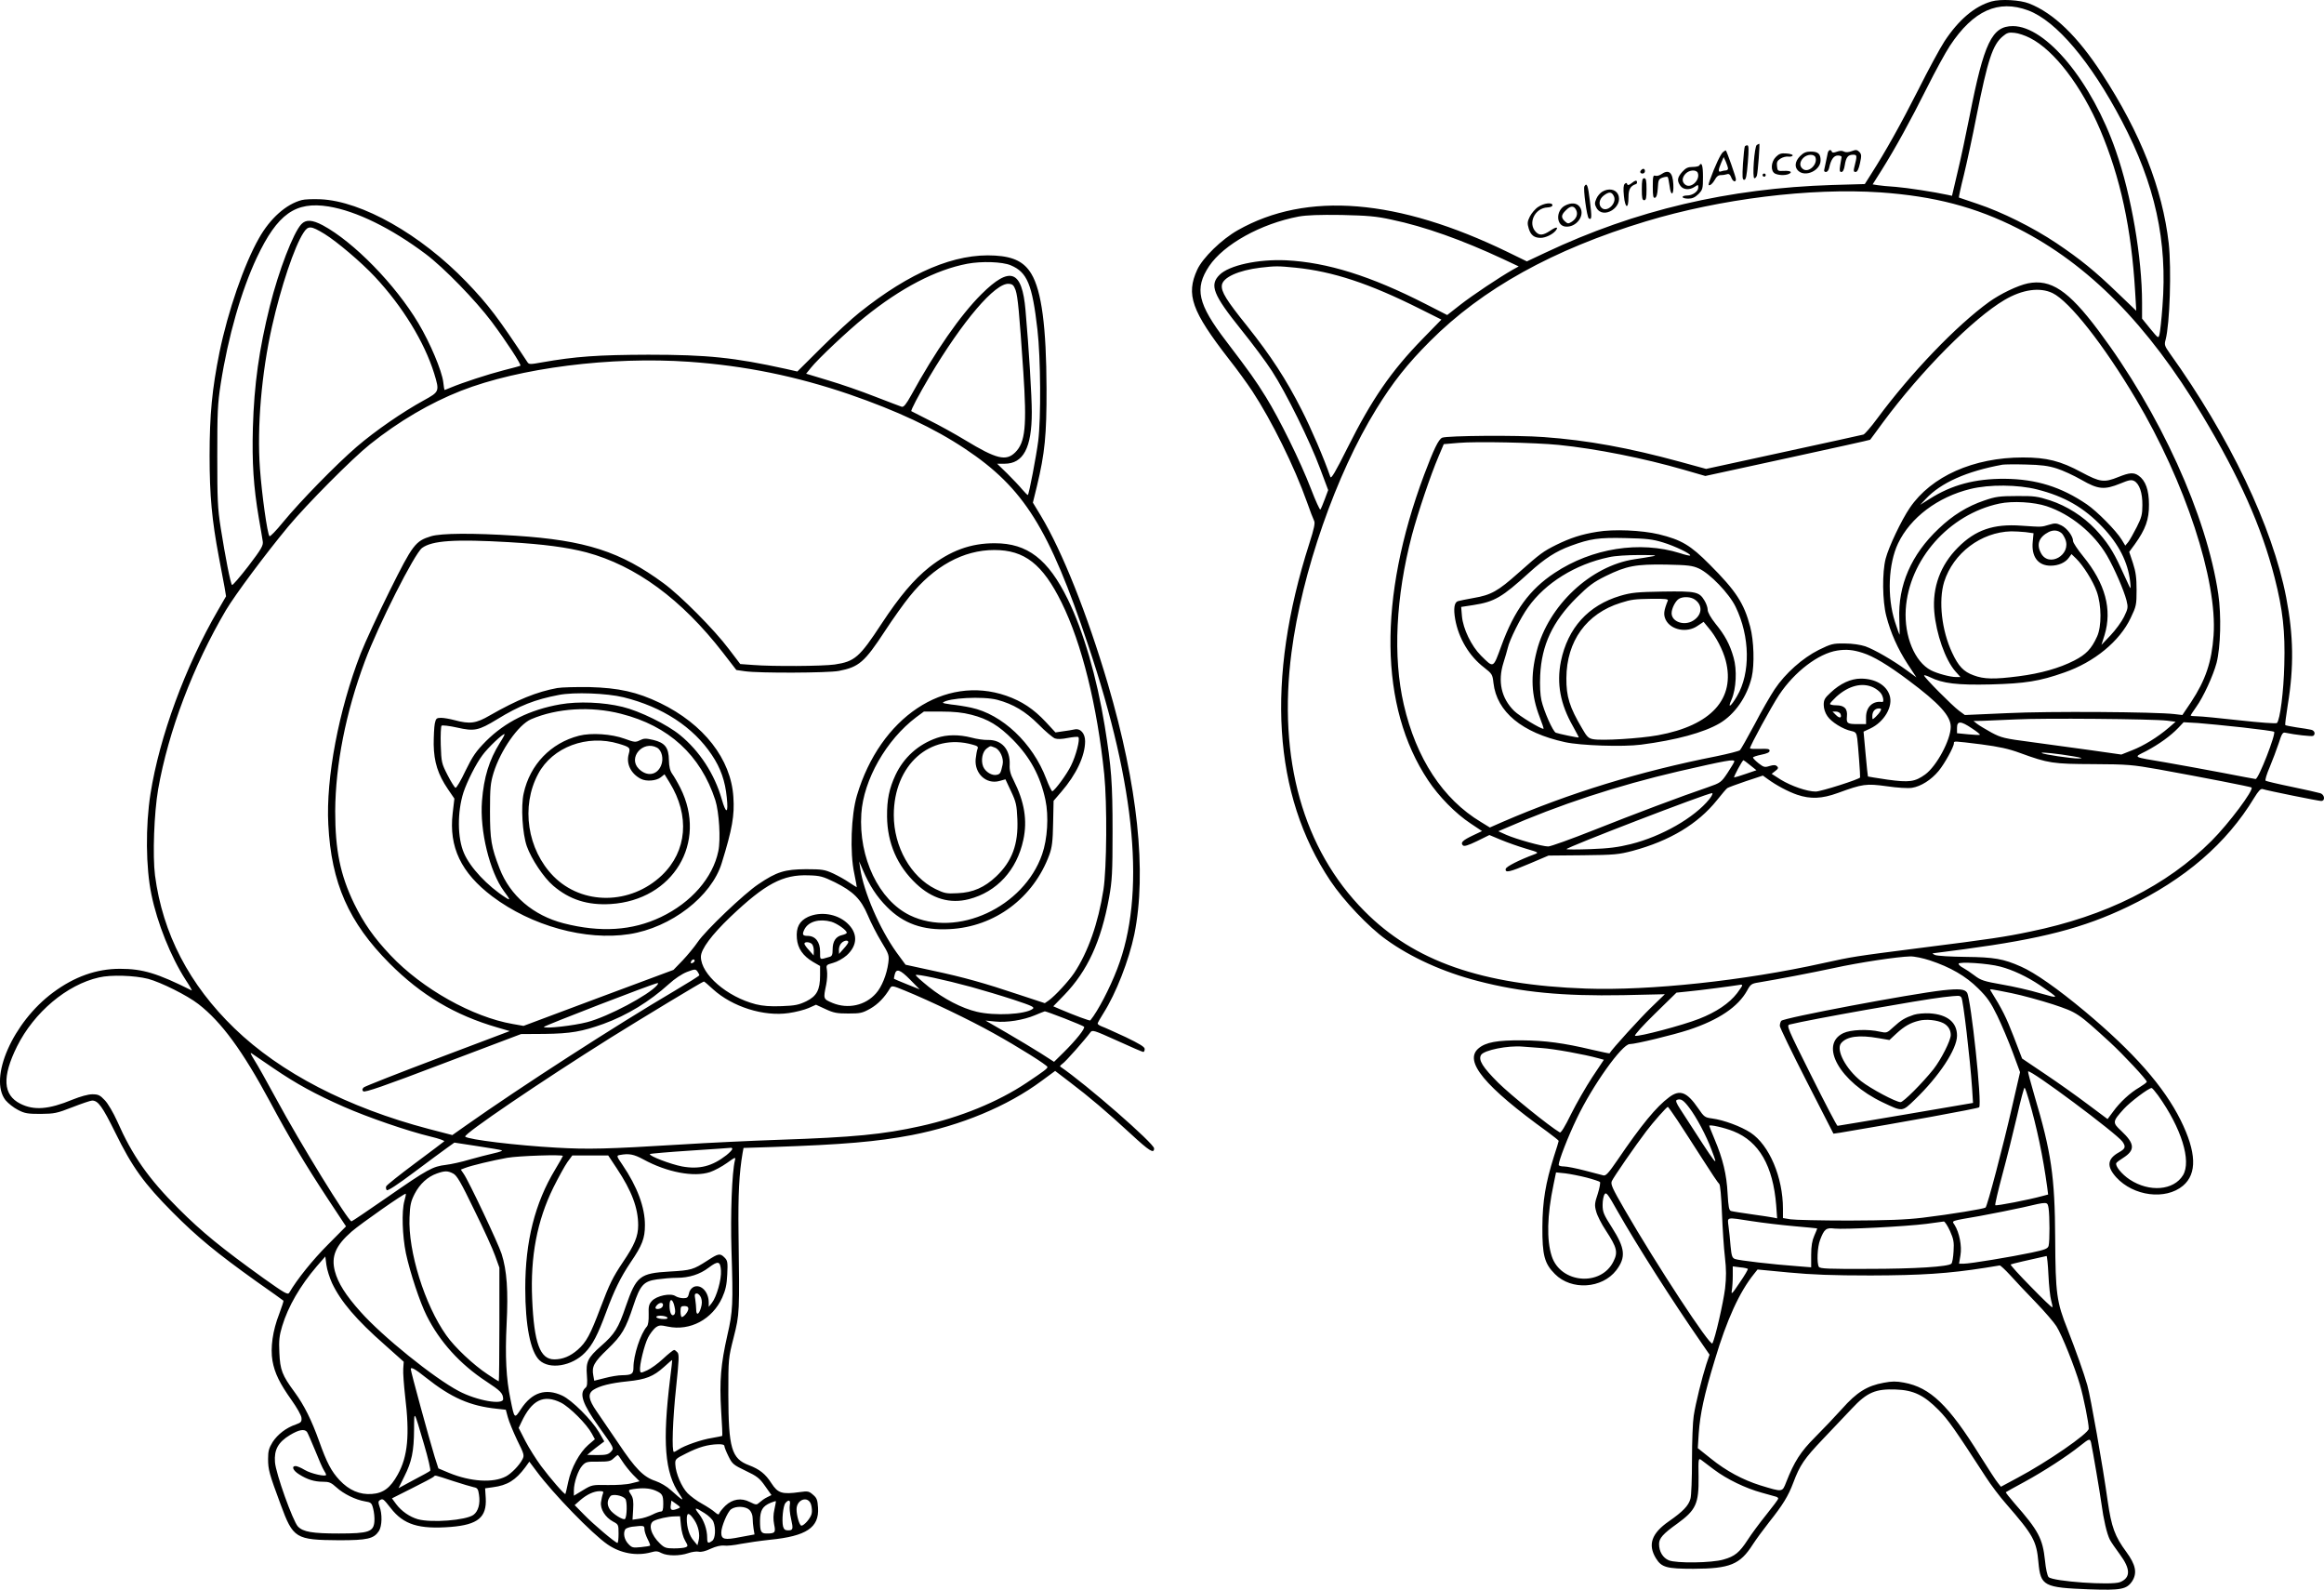 <?xml version="1.0" encoding="UTF-8"?>
<svg xmlns="http://www.w3.org/2000/svg" version="1.0" viewBox="0 0 1481.968 1013.475" preserveAspectRatio="xMidYMid meet">
  <g transform="translate(-153.047,1097.64) scale(0.1,-0.1)" fill="#000000" stroke="none">
    <path d="M14229 10967 c-107 -31 -208 -116 -299 -254 -28 -43 -103 -181 -166 -307 -113 -223 -212 -399 -299 -535 l-43 -68 -208 -6 c-661 -21 -1254 -160 -1828 -431 l-119 -56 -121 59 c-702 341 -1282 389 -1722 140 -103 -58 -224 -176 -259 -252 -73 -159 -36 -263 202 -570 51 -64 117 -156 149 -204 123 -187 269 -482 349 -708 19 -55 40 -108 45 -118 8 -13 1 -49 -30 -145 -279 -871 -233 -1602 134 -2151 84 -126 244 -295 355 -374 159 -115 365 -208 586 -265 277 -72 540 -97 926 -90 l266 6 -90 -87 c-67 -65 -244 -259 -263 -290 -2 -1 -51 9 -111 23 -181 43 -300 59 -448 60 -157 1 -230 -12 -276 -51 -96 -81 37 -242 439 -532 39 -29 72 -55 72 -58 0 -3 -13 -47 -30 -98 -54 -172 -73 -285 -74 -450 -1 -181 13 -234 80 -301 105 -106 301 -93 391 24 63 83 57 140 -27 272 -53 83 -60 99 -60 145 0 28 6 59 13 68 10 15 21 1 81 -106 126 -222 352 -576 531 -834 l57 -83 -21 -62 c-27 -84 -68 -248 -80 -328 -6 -36 -11 -162 -11 -280 0 -118 -4 -231 -10 -249 -12 -44 -48 -81 -137 -143 -111 -77 -136 -149 -83 -236 36 -58 67 -67 240 -67 232 1 296 27 377 154 20 31 66 94 103 141 90 113 124 169 156 254 42 112 70 153 188 277 61 64 145 152 186 196 96 103 151 126 280 121 113 -4 179 -36 273 -131 61 -62 103 -122 300 -426 32 -50 91 -128 131 -173 172 -198 193 -235 205 -371 14 -152 33 -162 325 -173 202 -7 238 0 273 52 33 52 23 104 -37 186 -74 100 -95 159 -119 323 -32 230 -109 665 -130 740 -22 78 -75 226 -126 356 -70 175 -77 228 -79 579 -2 397 -25 551 -133 914 -24 82 -42 150 -40 152 14 15 565 -396 602 -448 23 -33 19 -45 -24 -69 -73 -41 -78 -89 -16 -158 110 -121 315 -147 426 -54 91 77 86 214 -15 418 -107 215 -300 434 -611 694 -173 144 -318 246 -407 285 -112 50 -172 60 -353 62 -94 1 -181 6 -195 12 -14 6 -19 11 -13 11 7 1 97 12 200 26 492 66 760 135 1043 271 364 175 628 402 805 694 27 44 41 59 53 56 34 -11 357 -76 374 -76 27 0 23 39 -4 49 -13 4 -95 23 -183 41 -88 18 -163 36 -167 39 -5 4 7 43 26 87 18 43 44 112 57 151 20 63 26 72 43 68 60 -13 168 -25 177 -20 17 11 9 35 -13 39 -13 3 -54 10 -92 15 -37 6 -70 12 -73 15 -2 2 5 60 16 128 40 241 37 443 -10 686 -87 450 -361 1024 -743 1557 -32 45 -35 54 -26 85 27 103 38 449 20 615 -40 348 -179 703 -425 1080 -155 239 -309 388 -465 449 -58 23 -182 30 -241 13z m235 -57 c179 -67 398 -326 597 -705 212 -404 292 -766 259 -1182 -6 -84 -15 -164 -19 -179 -7 -26 -7 -26 -59 37 l-52 64 0 100 c0 288 -68 686 -167 969 -153 442 -445 796 -657 796 -133 0 -184 -105 -276 -575 -23 -115 -57 -277 -77 -358 l-35 -149 -27 6 c-88 19 -258 45 -331 51 -47 3 -99 8 -117 11 l-31 5 58 92 c86 137 186 319 290 527 51 102 116 221 145 265 149 225 308 296 499 225z m12 -176 c154 -78 328 -306 447 -585 129 -305 199 -628 223 -1034 l7 -120 -116 111 c-149 144 -241 218 -394 321 -150 100 -347 198 -503 250 -63 21 -116 39 -118 40 -2 0 12 66 32 145 19 78 56 249 81 378 71 355 102 451 167 505 27 23 39 26 75 22 24 -2 68 -17 99 -33z m-956 -984 c344 -24 609 -93 880 -231 449 -228 827 -611 1173 -1188 238 -396 379 -712 462 -1036 53 -208 68 -344 62 -557 -4 -170 -27 -350 -47 -371 -4 -5 -111 3 -237 17 -126 14 -248 26 -271 26 -23 0 -42 2 -42 5 0 3 16 27 35 54 46 64 108 199 130 281 26 101 31 303 11 439 -74 502 -372 1157 -765 1681 -191 255 -303 329 -449 300 -66 -14 -174 -66 -247 -118 -209 -151 -498 -452 -714 -744 -39 -53 -79 -99 -88 -102 -10 -3 -240 -53 -511 -112 l-492 -107 -168 46 c-323 88 -588 137 -867 157 -169 13 -617 9 -648 -4 -24 -11 -54 -74 -115 -236 -295 -789 -286 -1481 25 -1948 69 -104 175 -212 272 -276 l72 -48 -59 -28 c-65 -31 -80 -46 -63 -63 8 -8 32 -1 90 27 l79 39 74 -31 c41 -17 112 -42 159 -56 82 -24 83 -25 54 -36 -97 -36 -180 -78 -183 -93 -5 -27 24 -21 153 34 l120 51 220 2 c201 2 228 5 316 28 238 64 417 172 538 323 31 39 60 73 66 77 5 4 59 24 118 44 l109 36 29 -21 c56 -41 131 -81 189 -101 86 -29 158 -26 260 11 159 58 180 61 312 43 67 -10 135 -14 161 -10 57 9 123 51 170 108 38 46 97 153 97 176 0 15 -4 15 175 -7 113 -15 174 -28 247 -55 181 -66 209 -70 468 -71 218 -1 248 -4 413 -33 292 -53 589 -111 595 -116 15 -16 -144 -229 -255 -340 -285 -285 -673 -480 -1158 -579 -156 -33 -257 -48 -685 -102 -446 -57 -443 -57 -635 -99 -504 -112 -1106 -176 -1510 -162 -665 23 -1098 174 -1415 495 -390 393 -552 970 -464 1648 66 510 284 1136 541 1552 105 170 197 287 342 432 334 335 785 585 1376 764 476 144 1050 215 1495 185z m-3115 -174 c210 -44 451 -130 710 -251 l100 -47 -38 -21 c-86 -49 -257 -163 -335 -224 l-83 -65 -137 70 c-350 179 -628 266 -891 279 -179 8 -363 -32 -424 -93 -65 -65 -41 -126 138 -349 71 -88 160 -207 197 -265 88 -135 242 -446 307 -622 l51 -136 -22 -59 c-12 -32 -24 -61 -28 -65 -3 -4 -30 54 -59 130 -69 179 -202 448 -288 587 -67 108 -101 156 -254 357 -181 237 -203 335 -108 478 94 139 329 270 571 316 52 9 130 12 273 10 166 -4 220 -8 320 -30z m-614 -306 c239 -24 472 -101 793 -262 l138 -69 -119 -122 c-201 -206 -325 -386 -480 -696 -76 -152 -104 -200 -109 -185 -41 119 -122 308 -184 429 -98 193 -195 342 -347 533 -132 164 -166 219 -161 260 6 50 106 95 246 112 98 11 110 11 223 0z m4828 -162 c108 -52 326 -329 532 -676 314 -528 520 -1155 495 -1507 -12 -169 -51 -284 -143 -424 l-56 -83 -51 6 c-120 14 -801 19 -1064 6 l-272 -12 -38 28 c-43 32 -222 212 -222 224 0 4 17 -1 38 -11 81 -40 173 -51 387 -46 219 6 311 20 469 76 191 66 353 199 423 347 36 75 38 84 38 179 0 78 -5 116 -23 171 l-24 72 36 49 c68 95 91 158 90 253 0 93 -22 153 -66 184 -31 22 -58 20 -130 -9 -90 -36 -115 -33 -233 30 -135 73 -223 95 -375 95 -315 0 -584 -120 -721 -321 -54 -79 -135 -250 -154 -324 -23 -88 -21 -270 4 -366 28 -108 72 -207 136 -306 l56 -85 -63 46 c-88 64 -204 131 -263 152 -31 10 -81 18 -131 18 -75 1 -86 -2 -166 -41 -103 -52 -213 -149 -281 -251 -26 -39 -84 -139 -128 -224 -45 -84 -87 -158 -93 -164 -6 -6 -74 -23 -151 -39 -491 -97 -936 -234 -1362 -418 l-82 -36 -57 35 c-243 146 -413 406 -492 749 -70 304 -51 686 52 1080 39 145 119 383 170 502 l33 78 94 8 c111 10 490 2 639 -13 237 -24 541 -84 800 -159 l135 -39 524 114 c289 63 526 115 527 117 1 1 37 49 79 107 246 333 578 667 779 785 113 66 224 82 305 43z m26 -1118 c39 -12 110 -45 159 -73 106 -61 145 -65 248 -23 55 23 70 25 88 16 33 -18 53 -76 52 -154 0 -58 -5 -79 -36 -140 -20 -39 -44 -82 -54 -95 l-19 -23 -23 38 c-35 57 -156 180 -222 225 -163 111 -322 161 -523 163 -190 1 -338 -38 -481 -129 l-59 -37 35 37 c97 104 261 177 490 219 14 2 81 3 150 1 94 -2 142 -8 195 -25z m-124 -134 c175 -44 299 -116 416 -239 105 -110 163 -225 177 -348 5 -46 4 -50 -6 -29 -6 14 -30 66 -54 117 -50 109 -89 168 -163 247 -77 81 -181 147 -287 182 -80 26 -102 29 -214 28 -109 0 -135 -4 -205 -28 -110 -37 -203 -95 -292 -180 -175 -165 -260 -361 -251 -577 2 -54 3 -99 1 -99 -1 0 -14 37 -29 83 -51 159 -42 368 20 499 79 165 253 296 461 347 121 30 304 28 426 -3z m61 -107 c153 -51 300 -171 384 -314 48 -83 108 -221 125 -287 11 -45 9 -52 -16 -104 -15 -31 -54 -84 -86 -118 l-58 -61 20 63 c49 163 5 328 -136 501 -36 44 -65 88 -65 98 0 31 -39 83 -75 100 -31 15 -41 15 -78 4 -50 -15 -44 -15 -177 -6 -177 13 -293 -27 -404 -139 -112 -112 -164 -254 -151 -409 12 -141 70 -307 134 -380 l33 -37 -28 0 c-38 0 -121 23 -160 43 -104 54 -171 217 -161 388 20 317 276 607 597 675 85 18 221 10 302 -17z m94 -171 c7 -5 17 -22 24 -38 42 -101 -106 -185 -155 -89 -30 56 -12 102 50 134 29 14 58 12 81 -7z m-229 6 l51 -7 -5 -53 c-10 -96 33 -154 114 -154 50 0 95 20 117 52 l16 22 30 -29 c44 -43 107 -142 131 -210 31 -86 32 -222 2 -287 -36 -79 -70 -114 -146 -153 -94 -48 -213 -82 -354 -100 -155 -20 -221 -19 -287 6 -64 23 -97 58 -137 144 -67 142 -88 331 -51 452 58 183 235 317 427 322 22 0 63 -2 92 -5z m-1038 -770 c67 -21 161 -77 289 -173 199 -148 272 -229 272 -298 0 -83 -90 -251 -163 -304 -65 -47 -101 -52 -240 -33 -67 10 -123 19 -125 20 -1 1 -8 65 -15 144 l-13 142 43 20 c89 42 147 141 123 212 -21 65 -92 106 -183 106 -64 0 -132 -31 -194 -90 -36 -33 -43 -45 -43 -77 0 -24 9 -52 24 -73 25 -37 99 -83 152 -94 28 -6 33 -12 38 -49 5 -40 20 -237 18 -247 -2 -11 -250 -90 -283 -90 -55 0 -156 35 -223 76 l-58 37 23 18 c19 14 21 21 12 30 -10 9 -21 10 -48 2 -31 -10 -38 -8 -70 17 -20 16 -36 32 -36 37 0 4 24 12 53 18 36 7 53 15 53 25 0 12 -12 14 -62 12 -35 -1 -63 0 -63 4 0 16 136 265 186 341 98 147 250 263 370 282 57 9 102 5 163 -15z m67 -220 c19 -9 41 -26 49 -38 16 -22 20 -57 8 -55 -59 9 -103 -31 -103 -96 l0 -45 -49 0 c-71 0 -77 4 -73 49 5 49 -16 71 -69 71 -21 0 -39 4 -39 9 0 5 19 25 41 46 79 71 165 92 235 59z m45 -152 c-5 -9 -19 -26 -30 -36 -21 -19 -21 -19 -21 5 0 30 17 49 42 49 15 0 17 -4 9 -18z m-254 -17 c10 -27 -6 -30 -29 -7 l-22 22 22 0 c12 0 25 -7 29 -15z m2083 -43 l54 -7 -44 -38 c-70 -60 -159 -115 -234 -144 l-68 -27 -197 28 c-108 15 -279 38 -380 52 -169 22 -189 27 -251 60 -36 20 -78 45 -91 55 l-24 19 60 1 c33 1 128 5 210 9 167 9 879 3 965 -8z m-1245 -49 c31 -20 53 -38 51 -41 -3 -2 -37 -1 -75 3 l-71 7 0 34 c0 46 24 45 95 -3z m1725 6 c107 -12 198 -24 202 -28 13 -13 -99 -301 -118 -301 -4 0 -100 18 -213 40 -113 21 -273 51 -356 65 -224 38 -211 31 -129 73 83 44 156 97 204 147 l35 37 90 -5 c50 -4 178 -16 285 -28z m-1080 -184 c59 -10 67 -13 35 -14 -43 -1 -226 26 -235 35 -6 7 100 -4 200 -21z m-2160 -33 c0 -4 -19 -36 -42 -71 -42 -63 -45 -65 -128 -94 -165 -56 -468 -170 -727 -273 -144 -57 -274 -104 -290 -104 -38 0 -203 46 -267 74 l-51 23 40 17 c349 153 719 274 1110 365 306 70 355 79 355 63z m101 -24 l40 -32 -67 -23 c-37 -13 -71 -23 -75 -23 -7 0 52 109 59 110 2 0 21 -14 43 -32z m-260 -216 c-96 -119 -305 -238 -501 -287 -80 -20 -142 -28 -257 -32 -84 -3 -153 -3 -153 0 0 12 894 356 928 357 7 0 0 -16 -17 -38z m1405 -1028 c131 -43 231 -101 309 -179 58 -57 80 -89 122 -175 28 -58 72 -162 98 -232 l47 -127 -52 -226 c-56 -245 -156 -626 -168 -637 -9 -8 -220 -43 -402 -65 -110 -13 -223 -17 -470 -18 -179 0 -346 4 -372 8 l-48 8 0 59 c0 201 -87 406 -206 485 -61 40 -171 81 -246 91 -46 6 -51 10 -88 64 -72 105 -117 123 -186 71 -81 -60 -176 -175 -329 -400 -57 -83 -74 -102 -90 -98 -11 3 -64 17 -119 31 -54 14 -114 26 -132 26 -19 0 -34 4 -34 10 0 27 59 179 115 295 100 210 289 475 338 475 37 0 276 58 377 91 190 63 314 146 372 251 21 39 28 44 73 51 132 22 335 61 480 92 165 36 405 72 486 74 26 1 82 -11 125 -25z m450 -40 c78 -20 171 -64 253 -119 128 -87 128 -87 1 -51 -63 19 -173 44 -244 56 -114 20 -135 27 -174 57 -25 19 -58 41 -73 49 -16 8 -29 20 -29 26 0 15 188 3 266 -18z m-1646 -121 c0 -3 -15 -25 -32 -48 -50 -65 -133 -121 -243 -164 -104 -41 -388 -116 -408 -108 -7 3 50 66 126 140 l138 135 77 8 c59 5 288 35 335 43 4 0 7 -2 7 -6z m1717 -48 c69 -14 188 -47 266 -72 155 -52 156 -53 362 -241 85 -78 235 -239 235 -252 0 -5 -21 -20 -47 -36 -59 -34 -124 -94 -168 -155 l-35 -47 -126 94 c-69 52 -191 139 -272 193 l-147 99 -55 143 c-46 119 -71 170 -147 292 -6 10 -5 10 134 -18z m-2997 -350 c79 -5 276 -41 362 -65 l36 -10 -74 -111 c-40 -61 -101 -167 -135 -235 -39 -80 -65 -122 -72 -117 -67 39 -314 239 -393 317 -99 99 -128 145 -109 177 20 31 171 61 265 53 19 -2 73 -6 120 -9z m3108 -330 c51 -174 91 -365 117 -557 l6 -47 -38 -10 c-83 -23 -293 -64 -299 -58 -3 3 17 90 45 194 28 103 70 272 94 375 23 103 45 184 48 180 4 -4 16 -38 27 -77z m824 28 c149 -208 214 -418 159 -509 -59 -97 -214 -110 -339 -28 -52 34 -96 89 -86 106 3 5 23 20 44 33 77 49 74 90 -12 171 -58 54 -58 59 16 141 41 45 158 133 177 133 4 0 22 -21 41 -47z m-2990 -78 c46 -60 110 -180 143 -270 46 -121 47 -122 -201 262 -23 35 -30 53 -21 57 25 10 42 0 79 -49z m-74 -82 c32 -49 103 -158 157 -243 54 -85 103 -158 109 -162 6 -4 13 -81 17 -185 4 -98 12 -224 19 -281 9 -79 9 -127 1 -200 -11 -89 -63 -318 -81 -350 -12 -24 -357 502 -559 852 -81 140 -91 163 -82 183 12 26 147 222 220 318 43 57 130 155 137 155 2 0 30 -39 62 -87z m357 -69 c163 -65 252 -221 272 -472 l6 -83 -24 5 c-13 3 -76 12 -139 21 -63 9 -122 18 -131 21 -13 4 -17 25 -22 112 -6 120 -30 220 -82 343 -19 46 -35 85 -35 88 0 10 95 -11 155 -35z m-937 -295 c42 -11 81 -24 85 -28 4 -4 -2 -38 -14 -76 -20 -59 -21 -73 -10 -112 6 -25 34 -80 62 -122 70 -107 78 -137 49 -195 -78 -163 -337 -143 -394 31 -34 103 -30 262 11 457 l16 78 59 -6 c32 -4 93 -16 136 -27z m2946 -196 c7 -48 8 -211 0 -239 -5 -18 -22 -25 -107 -43 -133 -28 -393 -71 -433 -71 l-31 0 9 54 c10 58 -7 145 -38 194 -18 27 -30 23 161 56 83 15 206 40 275 55 163 38 156 38 164 -6z m-1891 -82 c70 -11 191 -25 269 -32 79 -7 144 -13 146 -14 1 -1 -7 -22 -18 -46 -14 -32 -20 -66 -20 -123 l0 -79 -87 7 c-155 11 -377 37 -399 46 -18 7 -22 20 -28 82 -3 40 -9 97 -13 126 -7 62 -20 59 150 33z m1262 -62 c23 -52 27 -71 23 -130 -2 -38 -8 -73 -14 -79 -19 -19 -230 -33 -532 -33 -255 -1 -305 1 -313 13 -14 24 -10 126 8 172 26 69 39 79 92 72 57 -7 452 13 586 30 55 8 105 14 111 15 6 0 24 -27 39 -60z m628 -281 c3 -68 11 -140 17 -161 6 -21 10 -41 8 -45 -2 -4 -63 55 -137 131 -74 75 -132 139 -129 142 3 3 127 32 229 54 3 0 9 -54 12 -121z m-245 0 c31 -35 104 -112 163 -173 58 -60 118 -130 133 -154 35 -55 117 -260 150 -373 24 -83 56 -243 56 -280 0 -30 -267 -214 -454 -313 l-106 -57 -19 24 c-11 12 -61 90 -113 172 -202 325 -318 437 -487 468 -47 9 -77 9 -128 -1 -106 -19 -173 -61 -266 -166 -44 -49 -122 -131 -172 -181 -93 -93 -133 -156 -184 -286 -26 -66 -21 -65 -166 -21 -111 35 -216 91 -314 170 l-84 67 6 95 c9 124 34 243 103 469 76 255 157 432 249 546 l23 29 199 -19 c149 -14 278 -19 523 -19 323 1 495 12 730 49 47 8 89 14 93 15 4 0 34 -27 65 -61z m-1672 39 c3 -2 -20 -42 -52 -88 -48 -72 -55 -79 -50 -50 3 18 6 61 6 94 l0 60 45 -6 c26 -2 48 -7 51 -10z m2189 -1109 c11 -52 55 -309 66 -388 13 -99 35 -194 54 -230 7 -14 36 -56 64 -94 68 -92 69 -148 1 -176 -54 -22 -428 4 -456 32 -8 8 -18 54 -23 106 -15 140 -41 190 -195 365 -32 37 -57 69 -55 70 2 2 56 32 119 66 123 67 274 165 355 230 59 47 63 48 70 19z m-2404 -171 c81 -61 201 -119 304 -147 44 -12 86 -24 93 -26 6 -2 12 -7 12 -12 0 -4 -34 -50 -76 -102 -42 -52 -96 -125 -119 -161 -52 -80 -82 -105 -154 -125 -73 -22 -302 -25 -349 -5 -38 16 -62 56 -62 104 0 36 25 65 115 129 120 87 139 127 137 297 -2 118 -1 123 17 110 10 -8 47 -36 82 -62z M11715 7586 c-100 -16 -170 -39 -260 -83 -84 -42 -101 -54 -243 -180 -129 -115 -173 -140 -285 -159 -45 -8 -89 -17 -99 -20 -24 -7 -30 -47 -18 -116 22 -122 90 -235 184 -307 51 -40 54 -44 60 -99 21 -184 182 -317 456 -377 100 -22 370 -31 485 -16 224 29 400 77 501 136 97 57 175 169 205 295 18 80 14 231 -10 321 -39 149 -90 228 -259 397 -122 123 -180 157 -323 192 -109 26 -289 34 -394 16z m421 -68 c73 -22 181 -74 172 -83 -2 -3 -32 4 -65 15 -256 80 -561 32 -799 -126 -159 -105 -258 -240 -340 -466 -53 -145 -48 -142 -130 -61 -61 61 -114 171 -121 251 l-5 59 78 12 c135 21 182 49 356 207 99 90 170 136 266 171 123 45 176 53 347 49 134 -3 173 -7 241 -28z m-66 -88 c-25 -5 -77 -13 -117 -19 -279 -42 -549 -295 -623 -585 -41 -160 -35 -282 19 -422 16 -41 27 -74 24 -74 -20 0 -153 81 -187 114 -82 81 -106 188 -68 308 11 34 23 77 27 93 11 51 82 194 130 260 110 155 301 274 515 319 37 9 120 14 195 14 96 0 118 -2 85 -8z m294 -78 c70 -32 193 -159 234 -244 92 -189 96 -422 9 -570 -40 -68 -62 -82 -35 -22 30 68 36 191 13 269 -23 82 -55 142 -115 215 -31 39 -50 73 -50 89 0 14 -9 40 -20 58 -34 57 -54 61 -265 58 -166 -3 -200 -6 -272 -27 -205 -61 -335 -205 -379 -418 -28 -142 -4 -272 77 -414 21 -38 38 -70 37 -71 -4 -3 -128 23 -146 30 -19 7 -77 139 -92 206 -8 35 -11 96 -8 160 9 193 79 343 232 495 77 76 107 99 186 138 133 65 191 76 385 73 138 -3 167 -6 209 -25z m-26 -198 c52 -36 47 -98 -10 -134 -57 -36 -138 -8 -138 47 0 31 25 79 47 92 27 16 76 13 101 -5z m-172 -6 c-26 -65 -29 -89 -14 -122 32 -66 135 -87 203 -40 l39 26 32 -39 c46 -53 91 -139 109 -208 63 -243 -92 -414 -432 -476 -116 -21 -358 -36 -414 -25 -29 5 -40 16 -70 69 -80 135 -101 203 -100 320 1 236 128 412 346 480 70 22 86 24 203 26 80 1 102 -2 98 -11z M13920 4663 c-200 -22 -1020 -176 -1031 -195 -5 -7 -9 -21 -9 -32 0 -10 77 -169 171 -353 l171 -334 42 6 c384 64 879 154 887 162 20 20 -52 691 -77 731 -15 23 -50 26 -154 15z m118 -46 c11 -13 55 -387 68 -577 l6 -95 -428 -73 c-236 -40 -432 -73 -436 -73 -5 1 -80 145 -168 321 -152 304 -159 320 -137 325 133 33 839 158 977 174 108 12 107 12 118 -2z M13735 4507 c-57 -19 -82 -34 -130 -78 -42 -39 -44 -39 -86 -30 -77 18 -188 13 -234 -9 -156 -75 -22 -311 250 -441 129 -61 124 -62 206 17 155 149 269 322 269 408 0 85 -62 135 -174 142 -34 2 -79 -2 -101 -9z m187 -53 c31 -16 48 -43 48 -76 0 -35 -61 -155 -110 -218 -73 -91 -192 -210 -210 -210 -30 0 -191 86 -252 134 -97 77 -162 200 -127 242 36 43 113 54 238 32 l70 -12 44 41 c51 47 90 69 144 82 46 12 117 4 155 -15z M12733 10052 c-15 -9 -30 -212 -15 -212 6 0 13 8 16 18 6 22 20 202 15 202 -2 0 -9 -4 -16 -8z M12657 10043 c-3 -5 -8 -54 -12 -110 -5 -86 -4 -103 8 -103 11 0 16 25 23 110 7 84 6 110 -3 110 -6 0 -14 -3 -16 -7z M12518 10007 c-15 -11 -53 -92 -84 -179 -11 -32 -11 -36 2 -31 8 3 21 18 30 34 10 20 22 29 38 29 14 0 31 3 40 6 11 4 19 -2 26 -20 10 -28 30 -35 30 -12 0 13 -57 176 -64 183 -1 2 -10 -3 -18 -10z m32 -104 c0 -7 -6 -13 -14 -13 -8 0 -21 -3 -30 -6 -20 -8 -20 7 0 54 l16 37 14 -30 c7 -16 13 -36 14 -42z M13186 10003 c-2 -10 -7 -34 -11 -53 -4 -19 -9 -43 -11 -52 -4 -12 0 -18 10 -18 9 0 18 12 21 28 11 51 29 77 55 77 14 0 24 -4 24 -10 -1 -5 -5 -29 -9 -52 -5 -34 -4 -43 8 -43 9 0 17 15 21 42 8 52 21 68 53 68 27 0 27 -4 7 -84 -5 -20 -2 -26 9 -26 11 0 20 18 28 55 11 49 10 58 -4 73 -14 14 -22 15 -48 5 -21 -8 -38 -9 -50 -3 -11 7 -27 6 -46 -1 -19 -7 -29 -7 -31 0 -6 17 -20 13 -26 -6z M13009 9981 c-33 -34 -37 -70 -11 -94 46 -42 142 3 142 67 0 42 -16 56 -63 56 -29 0 -46 -7 -68 -29z m98 -7 c17 -46 -46 -104 -81 -74 -22 17 -20 46 4 70 24 24 68 26 77 4z M12855 9976 c-32 -32 -35 -90 -6 -106 22 -11 61 -13 85 -4 30 12 16 23 -26 21 -41 -2 -43 -1 -46 30 -3 25 2 35 22 48 14 9 36 15 50 13 14 -2 26 2 28 7 2 6 -16 11 -39 13 -35 3 -48 -2 -68 -22z M12366 9921 c-3 -5 -23 -9 -43 -9 -29 0 -43 -7 -65 -31 -32 -36 -35 -57 -12 -89 18 -26 59 -29 92 -6 21 14 22 14 22 -5 0 -25 -36 -51 -72 -51 -16 0 -28 -4 -28 -10 0 -5 16 -10 36 -10 26 0 43 8 65 29 27 28 29 34 29 110 0 73 -8 98 -24 72z m-9 -47 c17 -46 -46 -104 -81 -74 -22 17 -20 46 4 70 24 24 68 26 77 4z M11997 9893 c-12 -11 -8 -23 8 -23 8 0 15 7 15 15 0 16 -12 20 -23 8z M12123 9865 c-12 -8 -28 -12 -37 -9 -14 5 -16 -5 -16 -70 0 -62 3 -74 15 -70 9 4 15 24 17 62 3 51 5 57 30 66 15 5 30 7 33 4 3 -3 8 -29 12 -57 8 -69 28 -61 24 10 -4 78 -29 98 -78 64z M12770 9860 c0 -5 5 -10 10 -10 6 0 10 5 10 10 0 6 -4 10 -10 10 -5 0 -10 -4 -10 -10z M12000 9770 c0 -56 3 -70 15 -70 12 0 15 14 15 70 0 56 -3 70 -15 70 -12 0 -15 -14 -15 -70z M11938 9811 c-19 -15 -28 -18 -31 -9 -3 10 -8 10 -16 2 -8 -7 -10 -32 -5 -78 8 -80 29 -85 29 -7 0 51 12 72 48 84 5 1 8 9 6 16 -3 9 -12 7 -31 -8z M11634 9789 c-9 -14 16 -198 28 -205 19 -12 20 7 7 110 -12 101 -19 120 -35 95z M11749 9755 c-14 -8 -32 -28 -39 -46 -12 -27 -11 -36 1 -58 43 -77 175 7 137 87 -16 32 -59 40 -99 17z m73 -30 c20 -44 -42 -104 -77 -75 -23 19 -18 56 11 79 35 27 52 26 66 -4z M3455 9701 c-100 -26 -202 -117 -273 -243 -96 -169 -198 -466 -252 -728 -47 -234 -63 -397 -63 -660 0 -253 15 -411 59 -644 14 -72 30 -158 36 -191 l10 -60 -52 -90 c-207 -356 -373 -806 -430 -1170 -32 -203 -30 -469 6 -641 37 -182 124 -398 218 -544 26 -39 43 -70 39 -68 -220 110 -312 138 -458 138 -149 0 -290 -50 -426 -151 -256 -189 -413 -547 -303 -687 17 -20 52 -48 80 -62 42 -22 62 -25 144 -25 88 1 103 4 203 43 59 23 115 42 125 42 38 0 65 -37 147 -203 108 -221 185 -327 365 -508 160 -161 280 -259 534 -441 94 -66 173 -122 174 -124 2 -1 -10 -39 -27 -84 -42 -107 -57 -217 -43 -299 14 -79 46 -144 122 -251 34 -48 62 -97 63 -113 2 -25 -3 -30 -36 -42 -62 -21 -116 -63 -148 -112 -24 -39 -29 -58 -29 -107 0 -69 7 -94 80 -291 80 -217 95 -226 372 -228 181 0 222 9 255 59 20 32 22 109 3 158 -8 23 -8 31 2 38 20 12 22 11 70 -50 82 -106 180 -136 384 -120 172 14 229 61 222 184 l-4 62 50 7 c92 12 145 45 206 127 l26 36 48 -64 c103 -139 353 -397 451 -464 83 -57 185 -75 277 -50 30 9 44 8 67 -5 38 -19 116 -19 171 0 23 8 53 12 66 9 14 -4 44 3 77 19 33 15 64 22 84 20 17 -3 66 2 109 11 44 8 127 20 185 26 232 23 314 78 306 204 -3 50 -8 63 -32 83 -26 23 -33 24 -84 17 -114 -16 -140 -7 -181 56 -38 60 -77 90 -143 115 -112 42 -131 108 -132 450 0 229 0 231 34 365 38 151 38 153 31 670 -3 240 4 378 26 506 l6 32 186 6 c447 15 667 34 887 76 314 61 610 184 827 345 l87 64 93 -71 c127 -96 238 -191 390 -331 118 -109 148 -128 148 -92 0 31 -429 406 -599 522 -3 2 4 10 15 18 19 12 144 154 177 199 13 18 20 16 171 -52 87 -40 162 -72 167 -72 5 0 9 8 9 19 0 13 -31 32 -122 76 -68 31 -135 62 -150 67 -16 6 -28 14 -28 19 0 5 17 34 37 66 80 126 162 336 197 503 80 396 22 947 -169 1597 -132 446 -290 843 -427 1071 l-51 84 26 106 c50 208 62 324 61 622 -1 389 -31 622 -97 731 -45 75 -112 109 -231 116 -255 16 -542 -105 -866 -364 -47 -37 -155 -137 -240 -221 l-155 -154 -75 17 c-327 72 -499 90 -875 90 -322 -1 -464 -11 -680 -49 -71 -13 -81 -13 -90 0 -187 284 -249 366 -390 513 -292 303 -667 515 -930 527 -49 2 -103 0 -120 -5z m171 -41 c177 -29 399 -138 619 -303 117 -88 317 -294 421 -432 91 -122 190 -273 183 -280 -2 -2 -50 -15 -106 -29 -101 -26 -263 -79 -337 -110 -21 -9 -40 -16 -41 -16 -1 0 -5 23 -8 51 -9 72 -83 248 -158 374 -148 248 -413 519 -610 625 -68 36 -108 38 -137 7 -51 -54 -144 -295 -201 -523 -68 -273 -100 -497 -108 -775 -6 -222 4 -376 38 -576 11 -65 23 -131 25 -148 4 -26 -8 -48 -92 -158 -54 -70 -101 -124 -104 -120 -10 10 -43 180 -72 363 -20 128 -22 182 -22 460 0 278 2 332 22 460 47 301 131 593 230 804 132 279 246 360 458 326z m-26 -175 c78 -48 234 -180 320 -272 178 -190 317 -418 379 -617 35 -115 34 -117 -66 -172 -135 -74 -308 -193 -428 -296 -131 -113 -359 -346 -470 -481 -43 -53 -82 -93 -86 -89 -14 14 -49 268 -61 433 -19 264 10 605 77 904 57 253 143 510 201 598 30 46 47 45 134 -8z m4376 -200 c105 -44 137 -122 170 -410 21 -182 23 -565 5 -710 -12 -94 -58 -336 -66 -344 -2 -2 -18 14 -36 35 -18 22 -61 67 -96 102 l-64 62 47 0 c120 0 174 101 174 328 0 101 -18 401 -40 650 -22 257 -98 285 -281 103 -134 -133 -295 -365 -448 -644 -32 -58 -48 -77 -60 -74 -9 3 -86 32 -171 65 -86 34 -219 80 -297 103 l-142 43 30 37 c43 55 238 239 344 324 229 185 453 302 654 340 91 17 223 13 277 -10z m31 -159 c14 -43 23 -137 49 -521 23 -345 13 -448 -51 -512 -59 -59 -121 -43 -319 77 -66 40 -169 97 -230 127 -61 31 -112 57 -114 58 -5 5 45 100 115 219 211 355 420 601 507 593 24 -2 31 -9 43 -41z m-2082 -456 c356 -25 683 -92 1020 -207 307 -106 540 -215 740 -348 374 -249 535 -505 785 -1253 305 -909 366 -1593 185 -2062 -48 -125 -123 -269 -172 -329 -3 -4 -98 31 -192 71 l-44 19 70 72 c148 153 235 342 286 622 19 106 22 155 22 420 0 313 -7 406 -50 674 -50 308 -136 604 -235 806 -126 257 -258 358 -465 358 -155 1 -286 -48 -419 -153 -99 -79 -188 -184 -304 -360 -141 -215 -171 -241 -299 -260 -77 -11 -396 -13 -520 -3 l-82 6 -73 96 c-92 123 -309 341 -416 419 -274 202 -498 274 -942 303 -277 18 -475 16 -540 -3 -101 -31 -117 -52 -264 -347 -73 -147 -157 -328 -186 -402 -139 -358 -222 -793 -206 -1089 19 -373 130 -624 391 -886 203 -203 415 -329 687 -408 l79 -23 -458 -173 c-252 -95 -465 -179 -473 -186 -11 -11 -11 -17 -3 -25 9 -9 134 34 509 177 l497 188 151 1 c165 2 239 15 375 64 151 55 293 142 417 254 37 34 82 64 115 77 50 19 55 19 67 3 6 -9 12 -20 12 -24 0 -4 -71 -48 -157 -99 -377 -222 -977 -609 -1333 -860 l-85 -60 -150 39 c-517 136 -946 358 -1239 641 -289 279 -458 604 -507 975 -16 126 -6 399 20 550 65 370 224 788 432 1141 59 99 251 357 397 533 119 143 408 434 522 525 184 147 384 264 580 341 373 146 956 220 1455 185z m-1149 -1150 c222 -13 371 -33 494 -65 315 -85 606 -298 871 -640 l85 -110 55 -8 c92 -13 527 -11 598 2 129 25 164 55 295 255 51 78 121 176 156 219 156 194 343 297 541 297 193 0 308 -90 429 -335 129 -261 227 -657 272 -1095 19 -189 16 -600 -5 -735 -33 -214 -99 -400 -187 -532 -36 -53 -120 -144 -161 -174 l-26 -18 -164 54 c-221 74 -352 111 -554 154 l-170 37 -58 79 c-107 150 -209 384 -231 535 l-7 45 25 -58 c40 -94 87 -167 152 -232 105 -107 230 -151 399 -142 289 14 536 199 637 474 17 47 22 86 24 201 l3 143 49 57 c96 111 152 230 152 323 0 50 -30 84 -68 75 -15 -3 -48 -9 -74 -12 l-47 -7 -62 67 c-78 83 -152 132 -252 167 -393 136 -804 -138 -952 -636 -37 -124 -46 -364 -17 -497 10 -49 17 -88 16 -88 -2 0 -23 14 -48 30 -24 17 -71 43 -103 58 -53 24 -69 27 -173 27 -135 -1 -186 -16 -304 -96 -90 -60 -335 -293 -386 -368 -21 -31 -64 -83 -96 -117 l-59 -61 -478 -178 -478 -179 -68 12 c-256 44 -578 224 -780 438 -106 112 -171 205 -232 329 -89 184 -121 342 -121 590 2 296 67 628 189 955 85 229 317 688 365 723 64 47 207 57 554 37z m3114 -1005 c101 -27 179 -73 263 -157 43 -44 90 -83 104 -89 17 -6 44 -5 84 3 32 6 62 9 66 5 12 -13 -15 -118 -47 -182 -26 -54 -101 -156 -119 -163 -4 -1 -22 35 -39 80 -86 227 -281 411 -479 453 -37 8 -94 17 -126 20 -32 4 -56 9 -54 12 31 30 255 42 347 18z m-166 -95 c107 -27 177 -70 266 -160 110 -112 174 -230 207 -383 22 -104 13 -250 -21 -347 -117 -338 -543 -534 -843 -389 -198 96 -328 367 -310 648 14 216 159 471 350 615 l49 36 112 0 c80 0 136 -6 190 -20z m-870 -1068 c118 -59 166 -107 210 -210 19 -46 58 -122 86 -168 50 -82 51 -88 45 -137 -10 -74 -42 -153 -78 -193 -68 -78 -179 -102 -277 -62 -61 26 -60 25 -41 117 6 29 8 70 5 90 -6 36 -6 36 40 49 26 7 63 28 86 48 71 65 72 143 1 207 -65 58 -168 74 -248 38 -55 -26 -77 -67 -71 -137 5 -64 39 -112 103 -150 l45 -26 0 -59 c0 -93 -21 -133 -88 -166 -48 -23 -72 -28 -157 -31 -72 -3 -120 1 -165 12 -183 47 -350 191 -350 303 0 48 69 140 188 254 222 211 334 271 499 265 73 -2 91 -7 167 -44z m-22 -252 c37 -11 98 -54 98 -70 0 -5 -13 -11 -30 -15 -40 -9 -60 -40 -60 -92 0 -33 -4 -43 -20 -47 -65 -19 -60 -22 -60 34 0 62 -30 100 -80 100 -32 0 -36 9 -19 43 26 49 95 68 171 47z m108 -130 c0 -5 -13 -24 -30 -42 l-29 -33 -1 27 c0 15 7 34 16 42 17 18 44 21 44 6z m-232 -12 c7 -7 12 -26 12 -42 l-1 -31 -29 33 c-17 18 -30 37 -30 42 0 14 34 12 48 -2z m-748 -107 c0 -5 -7 -11 -14 -14 -10 -4 -13 -1 -9 9 6 15 23 19 23 5z m1375 -121 l60 -61 -80 32 c-44 18 -81 33 -83 35 -2 1 0 13 4 28 10 40 34 32 99 -34z m390 -46 c72 -20 193 -56 269 -81 121 -40 137 -48 121 -59 -48 -35 -241 -45 -355 -18 -95 22 -213 83 -307 159 -46 37 -83 70 -83 75 0 10 186 -30 355 -76z m-5250 52 c82 -22 249 -105 321 -161 147 -114 281 -297 455 -620 124 -232 225 -401 373 -626 l113 -171 -116 -117 c-96 -96 -196 -220 -246 -306 -9 -15 -28 -4 -162 91 -270 194 -395 296 -543 444 -193 192 -296 340 -392 558 -25 55 -58 112 -79 134 -31 33 -42 38 -80 38 -27 0 -76 -14 -126 -34 -152 -63 -246 -70 -333 -26 -111 56 -117 171 -21 365 109 218 318 394 523 440 76 18 226 13 313 -9z m3602 -66 c123 -112 324 -176 484 -152 44 6 101 21 126 32 l47 21 61 -28 c51 -24 73 -28 145 -28 77 0 90 3 140 31 49 28 92 72 126 130 11 18 15 18 95 -15 159 -65 414 -187 564 -271 159 -88 345 -205 345 -216 0 -10 -23 -27 -132 -100 -184 -123 -424 -221 -678 -277 -238 -53 -426 -71 -900 -87 -173 -6 -454 -19 -625 -30 -474 -29 -594 -32 -800 -20 -251 14 -557 51 -578 70 -15 14 488 355 928 631 202 126 584 357 594 358 2 1 28 -21 58 -49z m-356 26 c-53 -63 -312 -201 -446 -236 -84 -22 -265 -43 -277 -31 -6 5 700 278 726 280 5 1 3 -5 -3 -13z m2597 -212 c64 -25 121 -49 125 -53 10 -10 -52 -87 -131 -165 l-60 -59 -84 54 c-46 29 -144 88 -218 131 l-135 78 61 -6 c74 -8 180 9 254 40 30 13 59 24 63 25 5 0 61 -20 125 -45z m-5042 -319 c144 -98 264 -164 448 -245 150 -66 404 -154 554 -190 51 -12 90 -26 85 -30 -4 -4 -88 -67 -186 -140 -98 -73 -181 -139 -184 -147 -3 -8 -1 -19 4 -24 6 -6 70 36 174 114 90 67 185 138 211 156 l46 33 144 -22 c79 -12 150 -24 158 -27 8 -3 -14 -11 -50 -19 -36 -8 -105 -26 -155 -40 -49 -15 -118 -30 -151 -34 -84 -10 -116 -27 -372 -205 -123 -85 -226 -155 -230 -155 -21 0 -332 506 -478 777 -59 109 -123 223 -142 252 -24 39 -29 51 -14 40 11 -7 73 -50 138 -94z m2924 -514 c0 -5 -17 -23 -37 -39 -91 -71 -173 -92 -283 -72 -70 13 -215 68 -205 79 4 3 120 13 258 22 139 9 255 17 260 18 4 0 7 -3 7 -8z m-567 -66 c150 -82 322 -115 425 -81 27 9 76 35 108 58 53 38 57 40 51 17 -19 -77 -29 -343 -22 -574 11 -340 9 -389 -26 -540 -42 -186 -51 -291 -40 -480 6 -88 9 -161 7 -163 -2 -1 -31 -7 -65 -13 -67 -10 -178 -49 -214 -74 -12 -8 -25 -15 -29 -15 -15 0 -8 208 14 412 18 172 20 209 9 222 -8 9 -17 16 -22 16 -5 0 -37 -25 -70 -56 -33 -31 -79 -64 -102 -74 -40 -18 -42 -18 -45 -1 -5 31 27 164 51 210 12 24 34 52 47 63 23 17 32 17 79 7 142 -30 284 46 347 185 21 47 29 81 32 147 4 78 2 89 -17 108 -29 29 -39 27 -111 -20 -89 -57 -100 -61 -240 -69 -190 -11 -212 -29 -279 -222 -47 -139 -71 -177 -157 -252 -86 -76 -98 -102 -91 -187 4 -50 2 -71 -8 -79 -43 -36 -21 -103 84 -249 101 -142 98 -136 77 -160 -16 -17 -31 -21 -85 -21 l-66 1 26 22 c14 12 39 31 55 43 l28 21 -34 59 c-47 79 -172 204 -234 233 -106 49 -193 21 -263 -85 -42 -64 -42 -65 -67 60 -28 132 -35 278 -25 480 11 213 2 343 -32 449 -22 68 -210 465 -241 509 l-19 28 26 10 c44 17 176 48 269 65 75 13 356 22 356 12 0 -2 -22 -41 -49 -86 -130 -215 -191 -459 -191 -757 0 -239 33 -404 90 -459 65 -62 208 -38 291 48 48 49 82 115 134 256 53 143 91 221 157 320 74 108 91 154 91 236 1 113 -49 247 -143 385 -39 57 -39 59 -17 63 58 11 89 5 150 -28z m-169 -58 c95 -143 136 -252 136 -362 0 -70 -23 -126 -98 -236 -64 -96 -84 -136 -142 -289 -65 -173 -91 -221 -146 -269 -47 -41 -95 -61 -149 -61 -91 0 -129 104 -141 385 -12 271 31 498 135 710 33 66 73 139 90 163 l31 42 114 0 115 0 55 -83z m-1044 -32 c24 -12 49 -55 135 -233 59 -119 119 -251 133 -292 l27 -75 0 -362 c0 -200 -2 -363 -4 -363 -2 0 -34 20 -71 45 -91 60 -211 173 -264 249 -137 193 -244 535 -234 752 3 78 8 101 33 150 33 63 82 108 141 129 51 18 69 18 104 0z m-311 -176 c-18 -66 -13 -220 10 -333 26 -121 89 -312 132 -397 83 -166 213 -310 381 -420 90 -59 106 -75 107 -111 2 -41 -168 -11 -283 50 -158 83 -489 350 -627 506 -95 106 -143 183 -163 258 -25 95 5 164 107 253 60 52 339 247 345 241 2 -2 -2 -24 -9 -47z m-461 -523 c56 -118 155 -234 336 -393 l121 -108 -3 -45 c-2 -25 4 -103 12 -175 30 -247 17 -384 -47 -499 -47 -85 -92 -119 -165 -124 -77 -6 -146 24 -206 88 -53 57 -81 110 -131 250 -48 134 -95 228 -155 310 -81 110 -93 142 -98 252 -4 80 0 110 18 170 38 126 115 258 221 382 l54 62 7 -54 c4 -31 21 -83 36 -116z m2480 80 c4 -56 -28 -168 -58 -206 l-20 -25 0 27 c0 69 -50 120 -96 100 -15 -8 -27 -23 -30 -42 -6 -25 -11 -30 -36 -30 -16 0 -39 6 -51 14 -31 20 -118 2 -149 -31 -19 -21 -23 -34 -21 -86 1 -39 -3 -67 -11 -77 -41 -46 -86 -184 -86 -261 0 -42 -10 -49 -73 -50 -23 0 -72 -8 -109 -18 l-68 -17 -6 33 c-11 57 4 85 91 168 92 89 115 128 165 279 43 130 65 154 150 166 36 5 92 10 126 10 79 0 148 22 204 65 60 45 74 42 78 -19z m-127 -173 c7 -20 7 -39 -1 -65 -13 -44 -30 -50 -30 -10 0 15 -3 44 -6 65 -5 30 -4 37 10 37 9 0 21 -12 27 -27z m-169 -58 c6 -25 5 -42 -2 -49 -16 -16 -30 11 -30 57 0 50 21 45 32 -8z m-74 8 c-2 -10 -13 -19 -26 -21 -24 -4 -29 7 -10 26 18 18 40 15 36 -5z m162 -20 c0 -18 -28 -53 -42 -53 -4 0 -8 16 -8 35 0 31 3 35 25 35 17 0 25 -6 25 -17z m-133 -58 c2 -7 -12 -9 -37 -7 -22 2 -37 8 -34 14 8 12 66 6 71 -7z m17 -385 c-50 -408 -35 -602 59 -739 34 -50 24 -45 -54 25 -26 24 -67 48 -99 59 -76 25 -128 78 -236 240 -52 77 -115 169 -139 204 -52 75 -58 112 -20 137 39 25 108 43 217 54 118 12 165 31 233 92 28 26 51 45 52 44 1 -1 -5 -53 -13 -116z m-1559 5 c164 -130 282 -182 456 -200 l55 -6 13 -48 c7 -27 34 -92 59 -145 45 -90 47 -98 34 -123 -19 -38 -71 -91 -105 -109 -82 -43 -225 -34 -362 22 l-69 29 -24 75 c-34 111 -152 542 -152 558 0 16 28 1 95 -53z m863 -161 c55 -28 164 -136 197 -198 l19 -35 -42 -36 c-56 -49 -109 -146 -128 -236 -8 -41 -17 -75 -18 -77 -6 -5 -96 99 -155 178 -31 42 -76 113 -100 159 l-43 84 17 36 c67 143 142 180 253 125z m-873 -267 c26 -88 43 -163 39 -167 -5 -5 -52 -31 -106 -59 l-96 -52 37 75 c47 93 61 159 62 300 1 125 -3 130 64 -97z m-747 81 c5 -7 28 -60 52 -118 23 -58 48 -115 56 -127 8 -12 14 -25 14 -29 0 -14 -96 7 -136 31 -23 14 -50 25 -58 25 -29 0 -17 -29 22 -53 52 -33 97 -47 152 -47 39 0 52 -5 86 -36 46 -42 122 -79 181 -89 39 -6 44 -10 53 -46 6 -22 10 -59 8 -82 -5 -66 -36 -77 -226 -77 -169 0 -229 10 -262 45 -32 35 -141 338 -146 410 -6 79 20 127 96 173 57 34 91 40 108 20z m2662 -91 c0 -7 12 -37 26 -65 24 -49 32 -55 109 -92 72 -34 89 -47 124 -97 l41 -58 -28 -14 c-15 -7 -36 -22 -47 -32 -20 -18 -22 -18 -63 2 -55 28 -110 19 -156 -24 -18 -18 -35 -39 -38 -47 -4 -12 -9 -11 -29 6 -13 12 -50 36 -82 54 -32 17 -73 48 -92 67 -38 39 -75 126 -78 182 -2 35 0 37 70 72 79 40 136 56 201 58 28 1 42 -3 42 -12z m-650 -98 c14 -22 44 -60 67 -84 l42 -42 -52 -13 c-29 -8 -96 -12 -152 -11 -98 2 -101 1 -157 -33 l-58 -35 0 33 c0 50 27 130 54 159 22 24 31 26 101 25 66 0 80 3 98 21 12 11 24 21 27 21 3 0 16 -19 30 -41z m-1082 -124 c59 -19 119 -37 134 -40 23 -4 28 -12 33 -48 9 -57 -5 -106 -35 -128 -48 -35 -268 -52 -355 -28 -52 15 -104 51 -138 96 l-27 37 127 64 c71 35 132 68 138 73 12 12 1 14 123 -26z m1289 -60 c47 -20 53 -29 53 -87 0 -37 -4 -48 -15 -48 -9 0 -34 -9 -55 -20 -22 -11 -59 -23 -83 -26 l-43 -6 4 66 c3 49 0 72 -12 91 -21 32 -21 33 12 38 60 9 104 6 139 -8z m-332 -22 c-4 -10 -9 -34 -12 -53 -6 -44 27 -97 77 -124 34 -18 35 -20 35 -77 0 -33 -3 -59 -7 -59 -13 0 -153 118 -213 180 l-60 61 35 31 c43 37 86 57 124 58 23 0 27 -3 21 -17z m143 -32 c13 -15 11 -115 -2 -128 -10 -11 -80 33 -97 61 -19 30 -17 58 4 84 13 16 77 5 95 -17z m1185 -38 c5 -17 7 -44 3 -58 -7 -28 -48 -75 -65 -75 -12 0 -31 63 -31 104 0 65 76 89 93 29z m-849 -24 c-40 -16 -51 -11 -46 21 l4 30 31 -22 c28 -20 29 -22 11 -29z m615 -5 c-8 -35 -8 -64 -2 -96 11 -52 6 -58 -47 -58 -37 0 -43 11 -43 82 1 66 16 92 68 114 17 7 31 11 33 10 1 -2 -3 -25 -9 -52z m98 28 c-3 -16 0 -55 8 -88 15 -67 13 -74 -20 -74 -18 0 -26 7 -31 25 -9 38 0 131 15 149 21 25 34 19 28 -12z m-257 -32 c12 -12 20 -33 20 -52 0 -18 3 -49 6 -68 l6 -36 -92 -17 c-100 -20 -120 -15 -120 29 0 38 40 133 63 149 31 22 93 19 117 -5z m-287 -20 c26 -16 52 -41 57 -56 16 -42 12 -105 -7 -120 -27 -20 -33 -17 -33 19 0 52 -20 109 -51 150 -36 45 -28 47 34 7z m-65 -44 c26 -39 38 -93 27 -133 l-7 -28 -23 28 c-28 31 -45 85 -45 139 0 45 15 43 48 -6z m-85 -36 c3 -34 14 -75 26 -95 19 -33 20 -36 3 -43 -9 -4 -43 -7 -74 -7 -49 0 -61 4 -88 30 -59 56 -78 124 -41 145 27 14 89 28 132 29 l36 1 6 -60z m-233 -23 c0 -12 9 -40 20 -62 11 -21 18 -40 16 -42 -2 -3 -29 -7 -59 -10 -51 -5 -57 -4 -81 22 -25 27 -33 68 -18 92 4 6 23 13 42 16 77 9 80 8 80 -16z M5084 6590 c-130 -24 -254 -74 -429 -174 -89 -52 -128 -57 -225 -31 -30 8 -69 15 -87 15 -29 0 -33 -4 -40 -37 -4 -21 -7 -81 -7 -133 2 -112 27 -191 91 -285 l41 -60 -11 -94 c-25 -215 54 -379 252 -529 251 -189 596 -284 874 -241 266 41 525 240 590 454 67 216 82 303 74 420 -15 242 -189 465 -468 600 -146 70 -263 96 -449 101 -85 1 -178 -1 -206 -6z m423 -59 c247 -61 444 -189 563 -368 56 -83 85 -167 95 -271 11 -103 -4 -109 -32 -11 -46 161 -142 308 -266 409 -81 67 -259 154 -367 180 -122 30 -283 36 -397 16 -194 -34 -351 -112 -474 -235 -63 -64 -84 -94 -130 -188 -29 -62 -58 -111 -64 -109 -5 1 -28 37 -50 80 -39 76 -40 82 -44 193 -2 63 1 118 5 123 5 4 50 -1 99 -12 110 -25 136 -20 256 53 142 87 241 126 393 155 98 19 306 11 413 -15z m-17 -105 c305 -77 508 -263 602 -551 24 -76 35 -250 19 -325 -35 -170 -173 -328 -366 -420 -182 -87 -385 -100 -620 -40 -194 50 -342 176 -409 350 -53 137 -61 184 -61 365 0 150 3 179 23 245 45 144 158 306 239 341 165 71 382 84 573 35z m-773 -187 c-67 -108 -101 -216 -113 -369 -15 -190 49 -451 140 -575 41 -55 43 -62 11 -41 -116 74 -227 192 -266 284 -42 96 -43 262 -3 387 23 69 79 181 121 237 34 47 133 141 141 134 2 -2 -12 -28 -31 -57z M5223 6286 c-180 -46 -313 -184 -353 -367 -19 -83 -8 -258 20 -338 29 -81 107 -199 168 -251 104 -89 219 -126 367 -117 398 25 619 392 444 740 -17 34 -41 75 -52 90 -14 20 -20 46 -21 87 -1 80 -25 111 -99 129 -48 11 -60 11 -86 -2 -28 -14 -35 -13 -98 10 -82 30 -212 39 -290 19z m253 -51 c72 -22 75 -25 64 -65 -18 -62 13 -126 77 -159 35 -18 97 -13 126 9 l25 20 32 -52 c131 -212 112 -438 -49 -592 -199 -189 -507 -192 -691 -6 -167 170 -209 445 -98 652 91 172 312 254 514 193z m244 -25 c31 -17 44 -72 26 -114 -26 -63 -91 -72 -142 -21 -71 71 26 183 116 135z M7505 6272 c-119 -41 -211 -124 -264 -236 -40 -86 -55 -156 -54 -266 2 -169 65 -314 186 -428 102 -96 216 -129 336 -98 178 46 306 185 347 378 27 124 7 243 -61 378 -21 40 -28 67 -26 102 4 97 -51 159 -139 157 -25 -1 -72 6 -105 15 -78 20 -157 20 -220 -2z m228 -43 c31 -8 37 -14 31 -27 -4 -9 -9 -39 -12 -65 -8 -92 67 -162 150 -140 l40 11 36 -77 c32 -68 36 -87 40 -177 7 -160 -34 -269 -135 -365 -74 -70 -148 -103 -246 -107 -71 -4 -84 -1 -142 27 -157 78 -265 269 -265 471 0 320 232 526 503 449z m142 -19 c32 -12 58 -69 49 -108 -12 -54 -15 -60 -36 -65 -30 -8 -73 17 -88 52 -16 40 -5 96 23 116 26 18 20 17 52 5z M11339 9657 c-19 -12 -42 -40 -53 -61 -16 -32 -17 -44 -7 -77 13 -42 35 -59 76 -59 30 0 75 21 95 45 22 27 4 27 -35 0 -44 -29 -67 -31 -89 -9 -56 55 -9 155 73 158 18 1 31 6 31 14 0 20 -54 14 -91 -11z M11509 9665 c-58 -32 -56 -126 3 -133 69 -8 128 70 94 123 -19 29 -56 32 -97 10z m71 -25 c15 -27 4 -57 -26 -77 -23 -14 -26 -14 -44 2 -26 24 -25 41 5 70 29 30 51 32 65 5z"></path>
  </g>
</svg>
